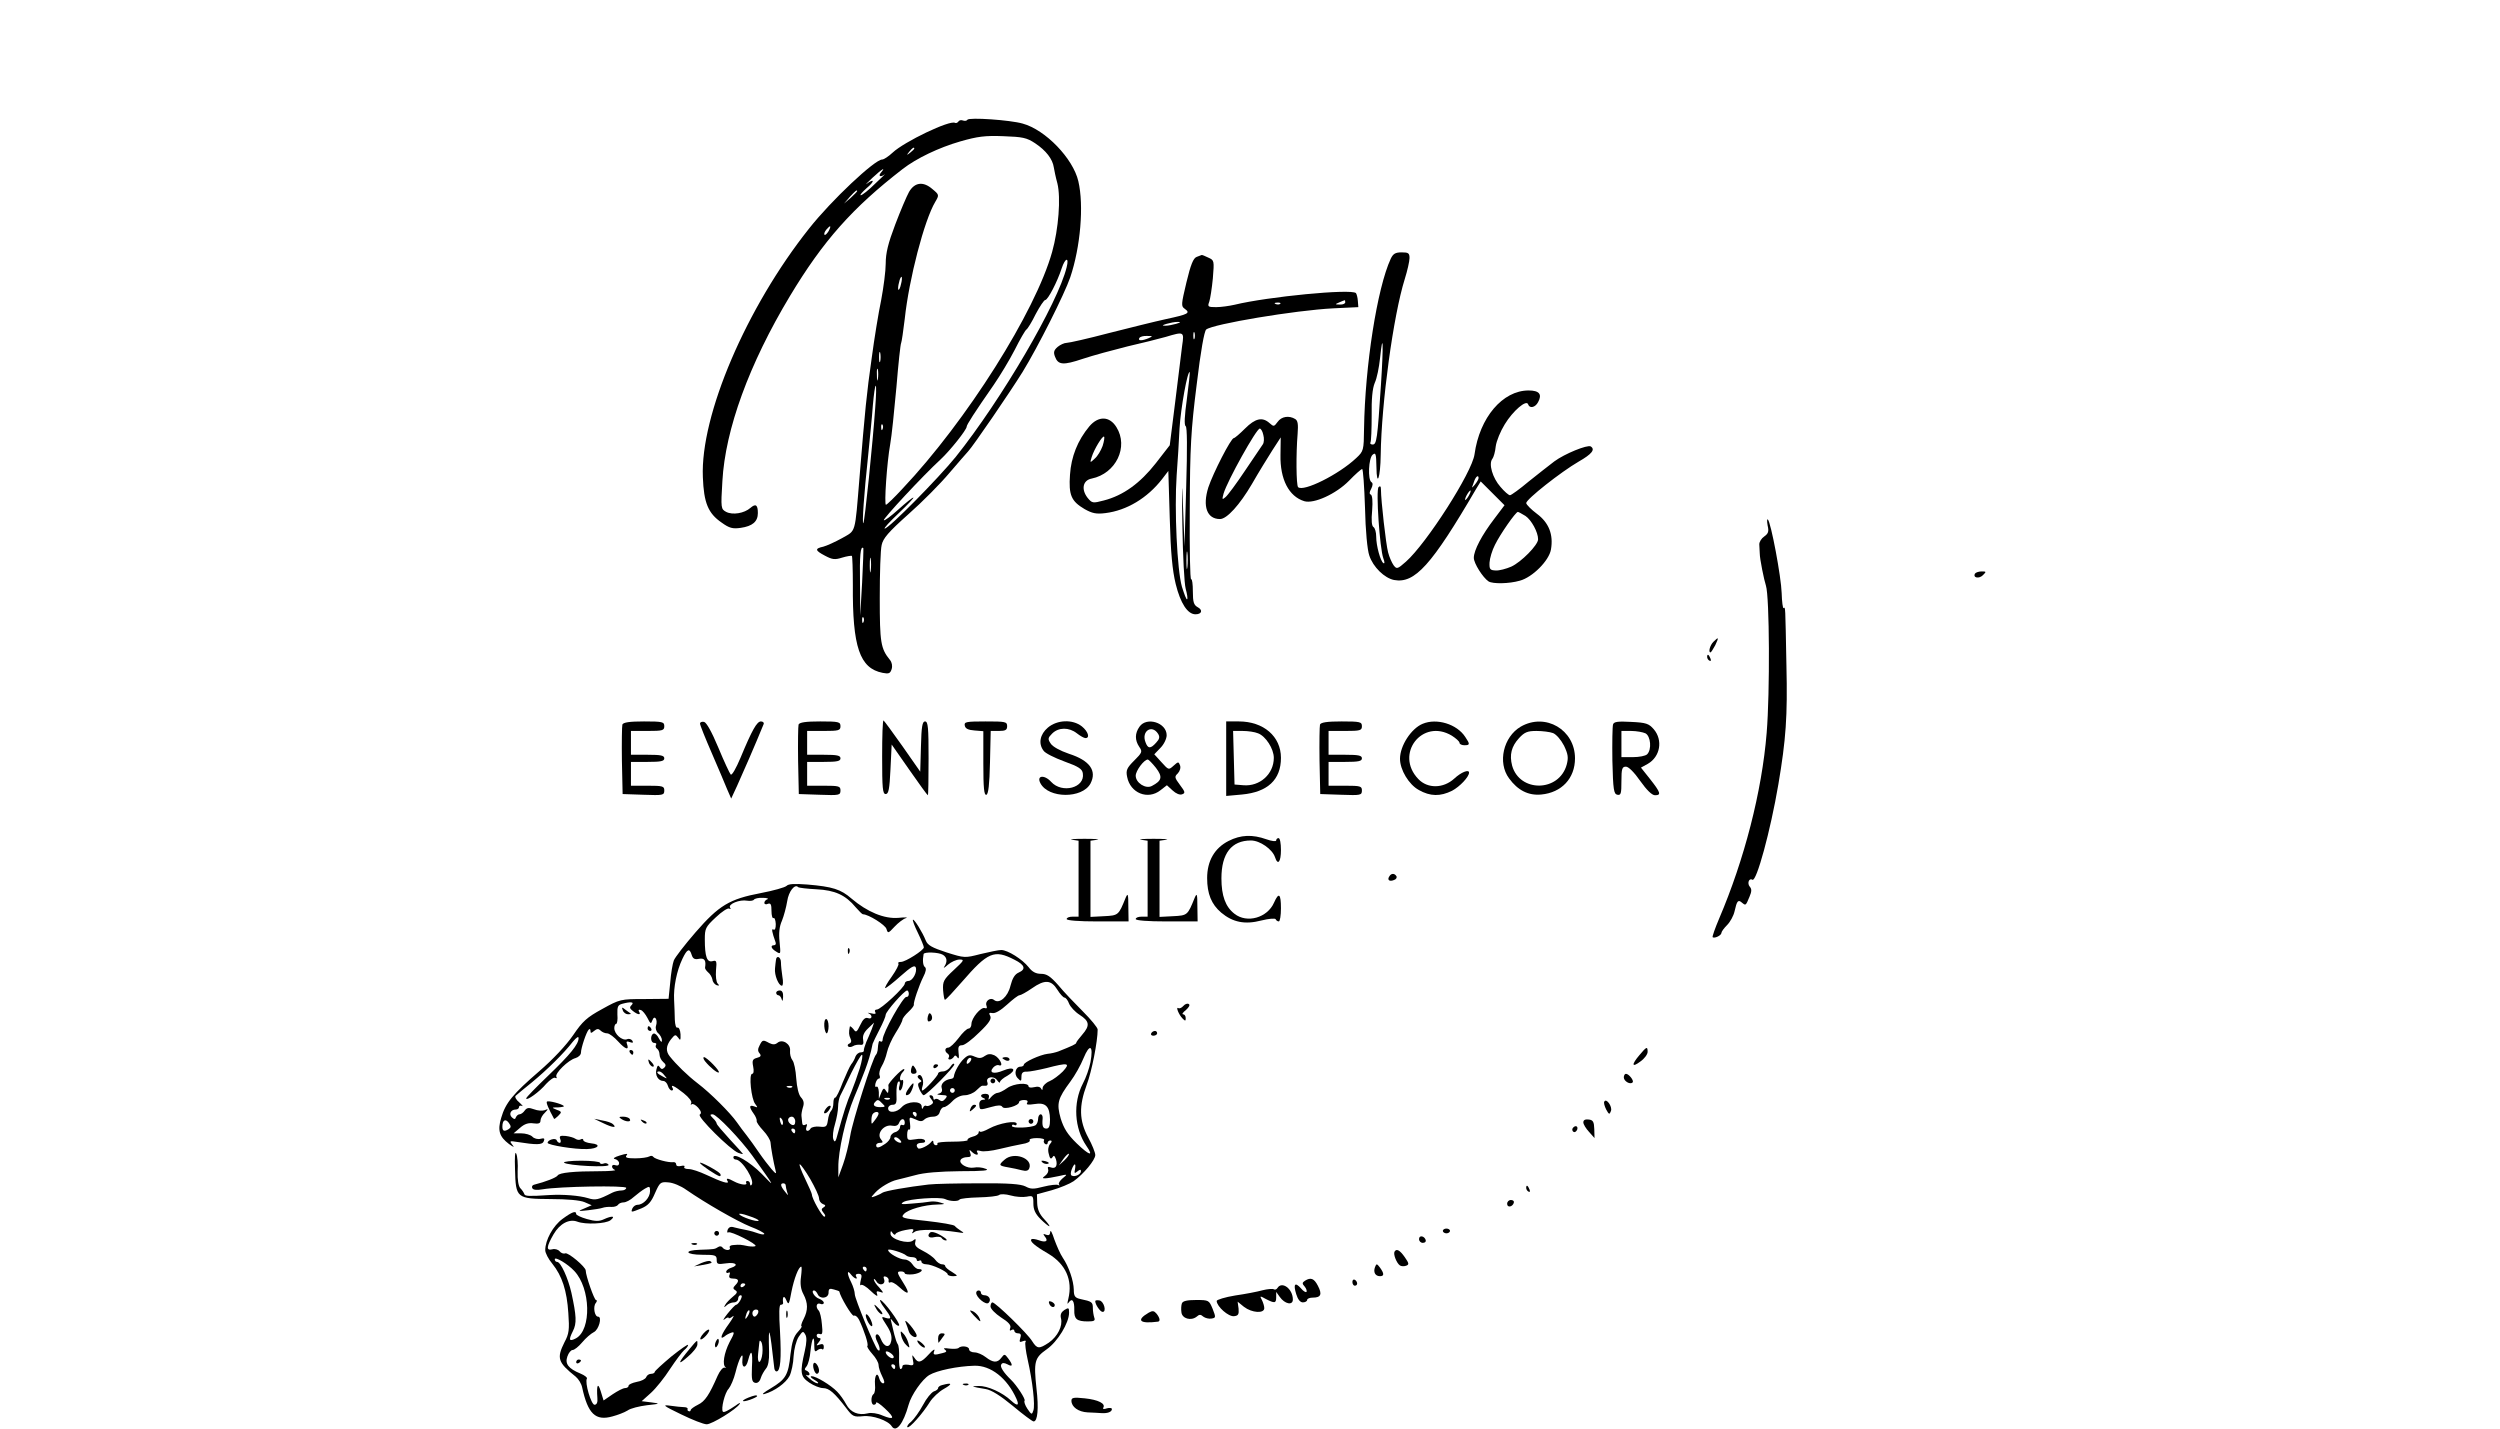 <?xml version="1.0" standalone="no"?>
<!DOCTYPE svg PUBLIC "-//W3C//DTD SVG 20010904//EN"
 "http://www.w3.org/TR/2001/REC-SVG-20010904/DTD/svg10.dtd">
<svg version="1.0" xmlns="http://www.w3.org/2000/svg"
 width="1050pt" height="600pt" viewBox="0 0 1050 600"
 preserveAspectRatio="xMidYMid meet">

<g transform="translate(0,600) scale(0.1,-0.1)"
fill="#000000" stroke="none">
<path d="M4063 5497 c-3 -5 -11 -6 -19 -3 -7 3 -16 1 -19 -5 -4 -5 -10 -7 -14
-5 -21 13 -213 -79 -262 -125 -17 -16 -37 -29 -44 -29 -31 0 -213 -171 -307
-290 -263 -331 -457 -784 -446 -1044 4 -108 22 -152 79 -191 32 -23 46 -27 80
-22 49 7 72 26 72 62 0 35 -9 41 -31 22 -26 -23 -75 -31 -102 -17 -22 12 -23
15 -16 129 12 217 112 492 284 778 139 231 262 370 473 533 58 45 152 90 242
116 73 21 105 25 181 22 81 -3 98 -6 134 -30 45 -30 73 -66 78 -101 2 -12 8
-42 15 -67 15 -60 5 -192 -22 -288 -70 -251 -359 -709 -628 -994 -35 -38 -66
-68 -70 -68 -8 0 4 178 18 255 6 33 17 140 26 239 8 98 17 182 20 186 2 4 9
50 15 101 18 168 82 414 128 491 17 29 17 30 -12 54 -38 33 -74 29 -98 -12
-10 -18 -36 -79 -58 -137 -30 -79 -40 -120 -40 -164 0 -31 -9 -100 -19 -153
-11 -52 -29 -162 -40 -245 -21 -147 -28 -218 -51 -500 -20 -242 -14 -221 -73
-255 -29 -16 -64 -32 -79 -36 -37 -8 -35 -16 7 -38 30 -16 41 -18 72 -8 20 6
39 9 41 7 2 -2 4 -57 4 -122 -2 -261 29 -350 125 -369 26 -5 32 -3 38 16 4 13
1 28 -7 38 -39 48 -43 72 -43 261 0 102 3 202 8 222 6 28 28 54 112 129 58 51
135 129 172 173 38 44 73 85 79 91 21 22 177 250 229 334 64 104 176 327 200
397 43 127 58 302 34 404 -22 95 -138 216 -234 242 -52 15 -225 27 -232 16z
m-223 -121 c0 -2 -8 -10 -17 -17 -16 -13 -17 -12 -4 4 13 16 21 21 21 13z
m-140 -101 c-13 -15 -2 -21 16 -7 5 4 -13 -14 -41 -40 -27 -27 -54 -48 -60
-48 -5 0 6 13 25 30 34 28 34 43 0 18 -9 -7 2 4 24 25 41 38 58 48 36 22z
m-100 -78 c0 -2 -12 -14 -27 -28 l-28 -24 24 28 c23 25 31 32 31 24z m-120
-168 c-7 -11 -14 -18 -17 -15 -3 3 0 12 7 21 18 21 23 19 10 -6z m1000 -151
c-36 -150 -274 -557 -466 -797 -73 -90 -281 -301 -298 -301 -6 0 21 29 59 65
38 36 65 65 61 65 -5 0 -33 -23 -63 -50 -31 -28 -58 -48 -61 -45 -5 5 164 187
238 255 40 37 110 125 110 138 0 8 32 58 114 176 26 38 66 104 88 147 22 44
44 82 49 85 5 3 23 32 39 65 17 32 35 59 40 59 11 0 51 77 69 133 15 45 32 49
21 5z m-696 -72 c-3 -15 -8 -25 -11 -23 -2 3 -1 17 3 31 3 15 8 25 11 23 2 -3
1 -17 -3 -31z m-87 -323 c-3 -10 -5 -2 -5 17 0 19 2 27 5 18 2 -10 2 -26 0
-35z m-10 -75 c-2 -13 -4 -5 -4 17 -1 22 1 32 4 23 2 -10 2 -28 0 -40z m-11
-120 c-10 -143 -44 -480 -50 -485 -6 -7 3 125 20 282 7 72 17 167 20 213 4 45
9 82 12 82 3 0 2 -42 -2 -92z m31 -90 c-3 -8 -6 -5 -6 6 -1 11 2 17 5 13 3 -3
4 -12 1 -19z m-86 -643 l-8 -140 -1 136 c-2 115 2 158 14 147 1 -2 -1 -66 -5
-143z m36 48 c-2 -16 -4 -5 -4 22 0 28 2 40 4 28 2 -13 2 -35 0 -50z m-30
-215 c-3 -8 -6 -5 -6 6 -1 11 2 17 5 13 3 -3 4 -12 1 -19z"/>
<path d="M5841 4913 c-57 -123 -108 -450 -112 -713 -1 -92 -2 -95 -33 -124
-73 -69 -222 -143 -244 -122 -8 8 -9 140 -2 224 3 40 1 55 -10 62 -26 16 -58
11 -74 -12 -15 -20 -16 -21 -34 -5 -30 27 -60 20 -103 -23 -22 -22 -43 -40
-47 -40 -12 0 -87 -147 -107 -207 -25 -80 -6 -133 49 -133 29 0 83 60 134 147
28 49 67 112 86 142 l35 54 -1 -74 c-2 -102 35 -174 100 -194 40 -12 133 30
188 86 26 27 51 49 55 49 4 0 9 -73 12 -162 2 -97 10 -179 18 -201 16 -49 64
-95 104 -103 87 -16 157 61 345 383 l19 31 50 -50 50 -50 -43 -57 c-52 -68
-86 -132 -86 -164 0 -23 38 -83 62 -99 18 -11 86 -10 131 3 53 14 123 84 131
131 11 63 -9 113 -59 150 -24 18 -44 38 -45 45 0 16 146 131 220 174 56 32 71
51 51 64 -14 8 -110 -31 -153 -63 -20 -15 -68 -53 -107 -84 -38 -32 -74 -58
-79 -58 -6 0 -24 16 -40 35 -33 37 -51 97 -34 118 5 6 12 30 14 52 3 23 20 64
38 93 34 56 91 105 98 84 6 -19 30 -14 42 9 18 33 5 49 -40 49 -109 0 -206
-114 -227 -268 -10 -76 -202 -375 -288 -451 -36 -32 -39 -32 -52 -15 -7 10
-18 34 -23 54 -9 33 -30 219 -30 263 0 14 -3 18 -10 11 -12 -12 5 -259 20
-299 6 -16 6 -24 0 -20 -12 8 -30 72 -30 112 0 17 -5 35 -11 39 -8 4 -10 29
-6 70 3 39 1 64 -6 67 -6 2 -6 10 2 24 7 14 8 24 1 28 -16 10 -12 101 5 115
13 11 15 4 16 -51 1 -91 17 -45 18 51 3 217 53 585 101 738 11 35 20 75 20 88
0 21 -5 24 -33 24 -27 0 -36 -6 -46 -27z m-41 -529 c-15 -230 -18 -251 -35
-251 -8 0 -12 4 -9 9 3 5 5 55 5 112 -1 70 3 114 13 138 9 19 18 65 22 102 13
125 15 58 4 -110z m-494 -211 c4 -14 3 -32 -2 -39 -5 -7 -39 -57 -75 -111 -36
-54 -73 -104 -82 -111 -14 -12 -15 -11 -8 15 16 54 138 273 152 273 5 0 12
-12 15 -27z m904 -181 c0 -5 -7 -17 -16 -28 -8 -10 -14 -14 -11 -9 2 6 7 18
10 28 7 17 17 23 17 9z m-40 -72 c-6 -11 -13 -20 -16 -20 -2 0 0 9 6 20 6 11
13 20 16 20 2 0 0 -9 -6 -20z m237 -87 c25 -17 53 -68 53 -98 0 -24 -71 -96
-113 -115 -21 -9 -50 -17 -65 -16 -24 1 -27 5 -26 33 1 18 11 52 23 75 22 45
87 138 96 138 3 0 17 -8 32 -17z"/>
<path d="M5026 4921 c-14 -5 -25 -32 -43 -107 -22 -93 -23 -100 -7 -111 25
-18 15 -23 -78 -43 -46 -10 -154 -37 -241 -59 -87 -23 -167 -41 -177 -41 -10
0 -27 -8 -38 -17 -16 -14 -18 -23 -11 -41 13 -35 34 -37 117 -9 42 14 127 37
187 52 61 14 133 32 161 40 77 23 78 23 69 -37 -4 -29 -17 -135 -29 -235 l-23
-183 -59 -76 c-65 -83 -136 -135 -218 -156 -46 -12 -49 -12 -68 11 -28 36 -20
74 17 81 102 21 156 133 104 216 -29 47 -76 48 -114 3 -49 -59 -76 -127 -81
-203 -6 -85 5 -111 61 -144 32 -18 49 -22 88 -17 89 11 176 63 238 143 l26 34
6 -199 c4 -146 11 -218 25 -276 20 -81 50 -127 83 -127 27 0 32 18 9 30 -16 9
-20 21 -20 66 0 30 -3 53 -7 51 -5 -3 -7 130 -6 295 1 260 5 332 29 522 17
143 32 225 40 232 28 23 375 81 534 89 l105 5 -2 26 c-1 15 -5 29 -8 33 -20
19 -370 -15 -510 -49 -22 -5 -57 -10 -77 -10 -35 0 -37 2 -29 23 4 12 11 56
15 98 6 74 6 76 -19 87 -14 7 -27 12 -28 11 -1 0 -11 -4 -21 -8z m624 -191 c0
-5 -10 -10 -22 -9 -22 0 -22 1 -3 9 11 5 21 9 23 9 1 1 2 -3 2 -9z m-273 -6
c-3 -3 -12 -4 -19 -1 -8 3 -5 6 6 6 11 1 17 -2 13 -5z m-437 -84 c-14 -4 -34
-8 -45 -8 -16 0 -15 2 5 8 14 4 34 8 45 8 16 0 15 -2 -5 -8z m77 -62 c-3 -7
-5 -2 -5 12 0 14 2 19 5 13 2 -7 2 -19 0 -25z m-192 2 c-28 -12 -47 -12 -40 0
3 6 18 10 33 9 24 0 25 -1 7 -9z m160 -255 c-10 -72 -12 -111 -5 -115 6 -4 7
-89 2 -256 l-7 -249 -6 160 c-5 128 -6 114 -3 -70 2 -132 8 -246 14 -268 6
-22 9 -41 6 -44 -3 -3 -12 21 -22 53 -20 70 -32 324 -22 468 4 56 10 144 12
196 5 85 34 246 43 237 1 -2 -4 -52 -12 -112z m-354 -198 c-7 -19 -21 -43 -33
-53 -20 -19 -21 -19 -13 6 10 33 46 92 52 86 3 -2 0 -20 -6 -39z m356 -509
c-2 -18 -4 -6 -4 27 0 33 2 48 4 33 2 -15 2 -42 0 -60z"/>
<path d="M7424 3793 c6 -25 3 -34 -14 -46 -12 -8 -21 -23 -21 -33 1 -11 1 -28
2 -39 0 -22 18 -111 26 -135 15 -46 17 -449 3 -618 -20 -247 -94 -533 -200
-781 -17 -40 -29 -75 -27 -77 7 -7 37 7 37 18 0 5 11 20 24 33 13 13 27 39 31
57 10 45 15 51 31 37 16 -13 16 -14 32 25 9 21 10 32 1 42 -12 14 -3 38 11 29
17 -11 76 206 109 400 32 189 39 286 34 500 -5 259 -4 245 -12 241 -3 -2 -7
26 -8 63 -2 68 -45 297 -58 309 -4 4 -4 -7 -1 -25z"/>
<path d="M8295 3591 c-10 -18 17 -23 33 -7 15 15 15 16 -5 16 -12 0 -24 -4
-28 -9z"/>
<path d="M7196 3304 c-14 -14 -22 -44 -12 -44 3 0 11 14 20 30 16 34 15 37 -8
14z"/>
<path d="M7170 3241 c0 -6 4 -13 10 -16 6 -3 7 1 4 9 -7 18 -14 21 -14 7z"/>
<path d="M3705 2822 c0 -133 2 -157 15 -157 12 0 16 20 20 104 l5 104 74 -106
c41 -59 76 -107 78 -107 2 0 3 70 3 155 0 130 -2 155 -15 155 -11 0 -15 -21
-17 -105 l-3 -106 -74 106 c-41 58 -77 107 -80 109 -4 3 -6 -66 -6 -152z"/>
<path d="M2614 2957 c-2 -7 -3 -76 -2 -152 l3 -140 88 -3 c82 -3 87 -2 87 18
0 18 -6 20 -70 20 l-70 0 0 50 0 50 70 0 c56 0 70 3 70 15 0 12 -14 15 -70 15
l-70 0 0 50 0 50 70 0 c63 0 70 2 70 20 0 18 -7 20 -85 20 -61 0 -87 -4 -91
-13z"/>
<path d="M2940 2961 c0 -6 22 -61 49 -123 27 -62 56 -131 65 -153 l17 -39 25
54 c20 44 77 174 111 258 3 6 -2 12 -11 12 -17 0 -37 -35 -86 -153 -18 -43
-36 -75 -41 -70 -4 4 -28 55 -52 113 -28 67 -50 106 -60 108 -9 2 -17 -1 -17
-7z"/>
<path d="M3354 2957 c-2 -7 -3 -76 -2 -152 l3 -140 88 -3 c82 -3 87 -2 87 18
0 18 -6 20 -70 20 l-70 0 0 50 0 50 70 0 c56 0 70 3 70 15 0 12 -14 15 -70 15
l-70 0 0 50 0 50 70 0 c63 0 70 2 70 20 0 18 -7 20 -85 20 -61 0 -87 -4 -91
-13z"/>
<path d="M4052 2953 c2 -13 14 -19 41 -21 l37 -3 0 -135 c0 -104 3 -135 13
-132 8 3 13 42 15 136 l3 132 34 0 c28 0 35 4 35 20 0 19 -7 20 -91 20 -81 0
-90 -2 -87 -17z"/>
<path d="M4401 2944 c-33 -28 -41 -67 -18 -97 6 -10 46 -30 87 -45 61 -22 76
-32 78 -51 9 -60 -87 -85 -133 -35 -29 32 -63 27 -45 -6 34 -64 175 -65 210
-1 28 54 -3 97 -90 125 -38 13 -69 30 -77 43 -13 19 -12 24 6 42 27 27 71 27
104 1 14 -11 30 -20 36 -20 20 0 11 28 -15 49 -39 31 -104 28 -143 -5z"/>
<path d="M4786 2948 c-20 -28 -20 -57 -1 -85 14 -20 12 -24 -21 -57 -31 -31
-36 -41 -30 -69 13 -68 87 -98 140 -56 l27 21 24 -22 c14 -13 30 -20 40 -16
14 5 13 10 -9 39 -23 31 -24 35 -9 49 9 10 13 24 9 34 -6 16 -8 15 -27 -2 -21
-19 -21 -18 -51 15 l-30 33 26 27 c15 15 26 39 26 53 0 53 -84 79 -114 36z
m78 -30 c8 -13 6 -22 -8 -37 -24 -27 -35 -26 -45 2 -18 46 27 76 53 35z m-9
-143 c29 -38 25 -54 -17 -76 -26 -14 -68 13 -68 43 0 21 35 68 51 68 3 0 19
-16 34 -35z"/>
<path d="M5150 2814 l0 -157 66 6 c108 10 164 62 164 154 0 90 -73 153 -177
153 l-53 0 0 -156z m134 106 c32 -12 66 -65 66 -103 0 -68 -59 -121 -128 -115
l-37 3 -3 113 -3 112 40 0 c22 0 51 -4 65 -10z"/>
<path d="M5544 2957 c-2 -7 -3 -76 -2 -152 l3 -140 88 -3 c82 -3 87 -2 87 18
0 18 -6 20 -70 20 l-70 0 0 50 0 50 70 0 c56 0 70 3 70 15 0 12 -14 15 -70 15
l-70 0 0 50 0 50 70 0 c63 0 70 2 70 20 0 18 -7 20 -85 20 -61 0 -87 -4 -91
-13z"/>
<path d="M5975 2960 c-48 -20 -95 -92 -95 -147 0 -46 37 -108 79 -131 48 -27
90 -28 140 -3 32 17 71 58 71 76 0 15 -33 2 -62 -25 -46 -42 -112 -43 -151 -2
-101 105 17 257 141 182 17 -11 32 -24 32 -30 0 -5 9 -10 20 -10 24 0 25 4 4
35 -35 54 -120 80 -179 55z"/>
<path d="M6387 2948 c-73 -43 -98 -151 -49 -217 37 -51 82 -73 135 -68 86 8
142 68 142 152 0 120 -124 193 -228 133z m136 -27 c14 -6 33 -28 46 -53 17
-36 19 -50 11 -80 -32 -115 -197 -117 -229 -4 -12 46 -3 81 29 116 23 25 36
30 73 30 25 0 57 -4 70 -9z"/>
<path d="M6775 2958 c-3 -8 -4 -77 -3 -153 3 -123 6 -140 21 -143 15 -3 17 5
17 57 0 53 3 61 19 61 11 0 34 -23 60 -60 27 -38 49 -60 62 -60 27 0 24 11
-20 67 l-39 49 29 16 c52 30 64 99 25 145 -21 24 -32 28 -95 31 -55 3 -72 1
-76 -10z m136 -38 c22 -12 27 -68 7 -88 -7 -7 -34 -12 -60 -12 l-48 0 0 55 0
55 41 0 c22 0 49 -5 60 -10z"/>
<path d="M5160 2468 c-59 -30 -90 -84 -90 -156 0 -66 18 -110 59 -145 49 -41
100 -51 169 -33 32 8 58 10 60 5 2 -5 8 -9 13 -9 5 0 9 25 9 55 0 62 -9 69
-29 24 -28 -64 -114 -88 -166 -47 -38 29 -55 76 -55 149 0 104 42 159 124 159
38 0 90 -37 101 -70 12 -37 25 -20 25 30 0 28 -4 50 -10 50 -5 0 -10 -4 -10
-10 0 -5 -19 -3 -41 5 -59 21 -108 19 -159 -7z"/>
<path d="M4503 2473 l27 -4 0 -160 0 -159 -25 0 c-14 0 -25 -4 -25 -10 0 -6
50 -10 130 -10 l130 0 -1 63 c0 52 -2 58 -11 37 -30 -74 -30 -75 -91 -78 l-57
-3 0 160 0 160 28 4 c15 2 -9 4 -53 4 -44 0 -68 -2 -52 -4z"/>
<path d="M4793 2473 l27 -4 0 -160 0 -159 -25 0 c-14 0 -25 -4 -25 -10 0 -6
50 -10 130 -10 l130 0 -1 63 c0 52 -2 58 -11 37 -30 -74 -30 -75 -91 -78 l-57
-3 0 160 0 160 28 4 c15 2 -9 4 -53 4 -44 0 -68 -2 -52 -4z"/>
<path d="M5835 2319 c-10 -15 1 -23 20 -15 9 3 13 10 10 16 -8 13 -22 13 -30
-1z"/>
<path d="M3303 2279 c-6 -6 -55 -20 -108 -30 -131 -25 -175 -51 -274 -165 -45
-52 -86 -105 -91 -118 -5 -13 -12 -54 -15 -92 l-7 -69 -102 -1 c-100 0 -103
-1 -177 -42 -64 -35 -82 -51 -122 -110 -29 -42 -84 -101 -142 -151 -110 -95
-142 -133 -160 -196 -16 -53 -8 -79 33 -110 21 -15 24 -15 13 -2 -12 15 -10
16 20 11 83 -13 107 -13 113 3 5 12 1 14 -14 10 -11 -3 -27 1 -34 9 -8 8 -29
14 -47 14 l-32 0 27 23 c19 17 36 22 56 19 22 -3 30 0 30 11 0 9 8 24 18 33
16 17 16 18 -1 11 -9 -3 -29 -2 -44 4 -22 8 -30 7 -39 -5 -6 -9 -16 -16 -22
-16 -6 0 -12 -6 -15 -12 -3 -10 -7 -10 -17 -1 -14 13 -5 33 16 33 8 0 14 5 14
11 0 5 6 7 13 4 6 -4 1 3 -12 15 -14 11 -20 24 -15 28 5 5 36 30 69 57 64 53
133 121 171 170 15 18 24 24 24 15 0 -26 -35 -69 -129 -159 -50 -48 -91 -90
-91 -94 0 -13 57 28 84 61 16 17 33 29 38 25 6 -3 8 -1 5 4 -9 14 51 72 80 79
13 4 23 14 23 23 0 19 23 88 33 97 4 4 7 2 7 -6 0 -10 3 -10 15 0 12 10 19 10
27 2 7 -7 19 -12 28 -12 9 0 30 -16 47 -35 30 -33 47 -38 36 -9 -4 10 0 12 13
7 12 -4 15 -3 10 6 -5 7 -15 10 -23 6 -20 -7 -53 22 -53 47 0 10 4 18 8 18 4
0 7 18 5 39 -1 33 2 40 20 45 37 10 53 8 39 -6 -9 -9 -7 -14 6 -24 21 -17 36
-18 26 -3 -4 7 -1 10 7 7 8 -2 20 -18 28 -33 13 -26 15 -27 21 -10 9 25 24 2
15 -24 -3 -10 1 -24 10 -31 8 -7 15 -20 15 -29 0 -11 -4 -8 -13 8 -6 13 -16
22 -22 20 -15 -6 -13 -39 2 -39 8 0 12 -4 8 -9 -3 -5 -1 -12 5 -16 5 -3 10
-14 10 -24 0 -10 7 -24 15 -31 12 -10 13 -16 5 -24 -8 -8 -13 -7 -19 2 -6 10
-10 8 -14 -9 -7 -25 8 -49 29 -49 7 0 16 -9 19 -20 3 -11 11 -20 16 -20 6 0 7
5 4 10 -11 18 7 10 46 -21 23 -18 36 -36 32 -42 -3 -7 -3 -9 2 -5 4 4 16 -2
27 -14 13 -15 15 -24 7 -29 -13 -8 129 -149 162 -161 10 -4 19 -6 19 -4 0 1
-25 29 -55 61 -30 33 -55 62 -55 66 0 4 -7 15 -16 23 -13 13 -13 16 -1 16 17
0 118 -106 167 -174 98 -138 97 -136 39 -76 -49 50 -119 91 -119 69 0 -5 5 -9
10 -9 27 0 83 -91 66 -107 -3 -4 -6 -1 -6 5 0 7 -5 12 -11 12 -5 0 -8 -4 -5
-8 7 -12 -25 -8 -51 6 -27 15 -36 15 -27 1 8 -14 -24 -4 -90 27 -28 13 -60 24
-73 24 -14 0 -22 4 -19 9 4 5 -3 7 -14 4 -12 -3 -20 0 -20 6 0 7 -6 11 -12 10
-20 -3 -78 13 -84 22 -3 5 -11 6 -17 2 -7 -4 -33 -8 -59 -8 -34 0 -44 3 -37
12 8 9 1 9 -28 0 -23 -7 -31 -13 -20 -15 9 -2 17 -10 17 -17 0 -9 -6 -12 -15
-9 -18 7 -20 -12 -2 -20 6 -2 -22 -5 -63 -5 -109 0 -171 -6 -178 -18 -6 -9
-49 -26 -100 -39 -7 -2 -10 -9 -6 -15 4 -7 20 -8 43 -4 70 12 351 17 351 6 0
-6 -9 -11 -20 -11 -11 0 -28 -4 -38 -9 -61 -31 -71 -33 -103 -23 -37 11 -103
16 -159 13 -91 -6 -105 -5 -108 4 -2 6 -9 17 -17 25 -8 9 -12 36 -11 70 2 31
-1 65 -6 75 -5 12 -7 -14 -5 -67 3 -120 6 -123 150 -124 68 0 124 -5 142 -13
l30 -13 -30 -13 c-30 -12 -29 -13 15 -8 25 3 52 7 60 10 8 3 25 5 37 4 11 -1
24 3 28 8 3 6 14 11 24 11 10 0 29 10 43 23 14 12 35 28 47 35 19 11 21 10 21
-11 0 -27 -28 -57 -52 -57 -9 0 -18 -7 -22 -15 -7 -18 -7 -18 38 0 28 12 41
26 57 64 20 45 23 48 56 45 19 -1 53 -15 75 -31 81 -56 213 -132 270 -155 32
-12 58 -26 58 -30 0 -4 -11 -3 -23 1 -13 5 -37 12 -53 15 -16 3 -39 8 -50 11
-15 5 -23 1 -28 -10 -3 -9 -2 -14 3 -11 10 7 122 -50 114 -57 -2 -3 -16 -3
-30 -1 -35 7 -35 7 -61 5 -13 0 -20 -5 -17 -11 3 -5 -1 -10 -9 -10 -8 0 -18 5
-21 10 -4 6 -12 7 -18 3 -15 -10 -18 -10 -77 -12 -71 -2 -62 -21 10 -21 54 0
60 -2 60 -21 0 -19 4 -20 40 -15 41 6 55 -8 20 -19 -11 -3 -20 -11 -20 -16 0
-6 4 -7 10 -4 6 3 7 -1 4 -9 -4 -11 0 -16 15 -16 24 0 27 -10 9 -28 -10 -10
-10 -15 0 -21 11 -6 8 -13 -10 -27 -13 -11 -28 -26 -32 -34 -7 -12 -6 -13 5
-3 7 7 21 13 31 13 10 0 18 7 18 15 0 8 5 15 10 15 7 0 7 -6 0 -20 -6 -11 -14
-20 -18 -20 -4 0 -20 -17 -37 -38 -16 -20 -21 -31 -12 -23 9 7 17 10 17 6 0
-4 8 -1 17 6 9 8 2 -6 -15 -30 -33 -45 -42 -71 -19 -54 6 6 20 13 29 16 14 5
13 -2 -8 -40 -23 -45 -32 -97 -16 -106 4 -2 1 -2 -5 -1 -7 2 -20 -14 -29 -34
-35 -80 -53 -108 -83 -122 -16 -8 -30 -18 -30 -22 -1 -5 -4 -7 -8 -5 -5 1 -7
5 -5 9 1 5 -6 8 -15 8 -10 0 -36 3 -58 6 -35 5 -30 0 45 -36 47 -23 95 -42
108 -42 22 0 125 63 139 86 4 6 -4 3 -17 -7 -31 -21 -50 -31 -54 -26 -9 11 8
80 24 96 9 11 22 41 29 69 14 58 34 94 29 54 -4 -38 15 -40 24 -3 13 51 20 39
16 -29 -2 -52 0 -63 14 -66 10 -2 19 6 23 20 4 13 14 30 22 40 9 10 14 35 13
70 -4 128 3 105 22 -69 1 -7 5 -13 9 -13 17 0 21 54 15 166 -5 79 -4 114 3
114 6 0 10 3 10 7 -4 27 4 35 13 13 10 -23 12 -20 22 35 11 55 30 105 41 105
3 0 2 -19 -1 -43 -4 -28 -1 -52 10 -72 20 -38 20 -68 1 -105 -9 -17 -12 -30
-9 -30 4 0 -3 -11 -15 -24 -17 -18 -25 -42 -31 -93 -9 -89 -20 -106 -83 -144
-29 -17 -41 -27 -27 -24 43 12 90 46 106 76 8 16 16 54 17 83 2 31 11 65 21
81 17 25 19 26 28 10 7 -11 6 -34 -2 -69 -21 -91 -19 -107 19 -133 19 -13 45
-23 58 -23 25 0 48 -20 97 -84 26 -35 32 -38 70 -34 40 5 106 -18 121 -42 18
-29 49 10 71 90 11 41 57 107 87 125 32 19 118 37 189 39 69 2 138 -52 177
-139 13 -29 4 -32 -22 -8 -37 35 -100 63 -137 62 -36 -1 -31 -3 30 -13 24 -4
62 -28 114 -71 43 -36 82 -65 87 -65 17 0 22 54 12 139 -12 113 -8 128 43 164
46 32 94 111 94 154 0 21 -2 22 -20 11 -13 -9 -18 -19 -14 -35 8 -32 -14 -76
-51 -102 -41 -27 -49 -27 -70 6 -19 32 -154 163 -167 163 -4 0 -8 -8 -8 -17 0
-10 20 -30 44 -46 32 -20 43 -33 39 -44 -4 -11 -2 -14 5 -9 7 4 12 2 12 -3 0
-6 7 -11 16 -11 11 0 14 -6 9 -20 -5 -16 -3 -19 11 -13 10 4 15 2 11 -3 -3 -5
1 -39 9 -74 21 -93 32 -192 24 -214 -6 -19 -8 -18 -25 7 -10 15 -15 30 -12 34
6 5 -33 65 -57 88 -31 30 -47 55 -41 64 4 8 12 8 26 1 23 -13 24 -3 3 25 -14
19 -16 19 -28 3 -17 -23 -35 -22 -66 2 -14 11 -35 20 -47 20 -13 0 -23 6 -23
13 0 13 -34 17 -45 5 -4 -3 -21 -4 -38 -2 -21 3 -27 2 -19 -4 10 -7 8 -11 -10
-15 -36 -10 -41 -8 -34 10 4 10 -7 3 -23 -15 -33 -36 -45 -39 -61 -14 -10 14
-10 13 -6 -9 5 -23 3 -26 -19 -21 -15 2 -25 0 -25 -7 0 -6 -4 -11 -8 -11 -4 0
-7 21 -6 48 1 26 -1 52 -6 57 -4 6 -10 24 -14 40 -4 17 -9 39 -12 50 -5 20 -5
20 10 1 9 -11 19 -17 22 -13 7 7 -66 106 -79 107 -4 0 3 -15 17 -33 31 -41 33
-50 5 -42 -19 7 -19 5 5 -32 17 -26 23 -46 19 -65 -6 -32 -30 -27 -44 9 -5 13
-13 22 -18 18 -6 -3 -4 -17 4 -32 12 -23 13 -44 1 -32 -13 13 -96 215 -96 233
0 11 -7 34 -15 50 -18 35 -19 57 -1 33 14 -18 32 -24 21 -7 -3 6 1 10 10 10
14 0 16 -6 10 -27 -4 -16 -3 -25 1 -20 4 4 23 -7 41 -25 20 -19 31 -26 27 -15
-5 14 -2 16 12 11 16 -6 16 -4 -3 18 -13 13 -23 28 -23 34 0 5 5 1 11 -8 12
-21 40 -13 32 9 -4 11 -2 14 8 11 8 -3 13 -11 11 -17 -1 -7 2 -10 7 -7 5 4 22
-5 37 -19 40 -37 48 -31 19 15 -29 46 -30 50 -10 50 8 0 15 -4 15 -8 0 -4 16
-6 35 -4 32 4 51 22 22 22 -7 0 -18 9 -25 20 -7 11 -21 20 -32 20 -22 0 -70
27 -70 40 0 8 65 -12 76 -23 4 -4 16 -7 26 -7 10 0 18 -5 18 -11 0 -5 5 -7 10
-4 6 3 10 1 10 -4 0 -6 9 -11 20 -11 24 0 90 -31 90 -42 0 -4 10 -8 23 -8 21
1 21 1 -5 18 -16 9 -28 20 -28 24 0 5 -6 8 -14 8 -8 0 -21 9 -28 19 -8 11 -31
27 -51 37 -28 14 -37 23 -33 37 3 14 2 16 -9 7 -20 -17 -95 5 -95 28 0 13 2
14 9 3 5 -7 10 -9 12 -4 2 6 21 13 42 17 31 6 37 5 31 -6 -6 -10 -5 -10 7 -2
14 12 100 11 179 -1 30 -5 32 -4 15 6 -11 7 -22 16 -25 20 -3 5 -56 14 -118
21 -104 11 -110 13 -96 29 17 19 85 39 141 40 33 1 35 2 13 8 -14 5 -34 6 -45
4 -11 -2 -45 -6 -75 -8 -45 -4 -51 -3 -35 7 23 13 152 22 174 12 21 -10 55
-11 61 -2 3 4 39 8 80 9 41 1 80 5 86 10 6 5 28 4 49 -2 21 -6 51 -8 67 -5 26
5 28 4 28 -29 0 -25 8 -43 30 -65 16 -16 33 -30 37 -30 3 0 -6 13 -21 29 -20
21 -29 41 -30 68 l-1 37 62 17 c35 10 76 27 92 38 42 30 91 89 91 110 0 10
-13 43 -30 74 -38 71 -39 132 -6 221 21 55 46 182 46 232 0 8 -28 42 -63 77
-34 34 -81 83 -103 110 -33 37 -48 47 -72 47 -21 0 -37 8 -52 28 -26 33 -88
72 -115 72 -11 0 -50 -8 -87 -17 -66 -17 -67 -17 -143 7 -61 20 -79 30 -87 50
-13 33 -49 92 -54 87 -2 -2 7 -27 21 -55 14 -29 25 -56 25 -61 0 -12 -77 -61
-96 -61 -10 0 -14 -3 -11 -7 4 -3 -9 -28 -28 -55 -19 -26 -31 -48 -27 -48 4 0
34 23 65 51 43 38 58 47 63 36 7 -20 -13 -57 -31 -57 -8 0 -15 -5 -15 -11 0
-15 -101 -109 -117 -109 -8 0 -11 -5 -7 -11 4 -8 -1 -9 -17 -5 -13 3 -18 3
-11 0 18 -8 15 -27 -3 -20 -11 4 -21 -5 -32 -29 -15 -31 -18 -33 -29 -17 -8 9
-14 14 -15 10 -5 -25 -4 -35 3 -50 5 -10 3 -18 -5 -21 -6 -2 -9 -8 -5 -12 4
-4 13 -3 20 1 7 5 21 7 30 6 13 -2 16 3 13 21 -3 16 3 31 21 48 l25 24 -10
-28 c-6 -15 -16 -39 -23 -54 -6 -16 -11 -31 -10 -35 1 -5 -5 -8 -13 -8 -9 0
-18 -8 -22 -17 -3 -10 -11 -25 -18 -33 -6 -8 -22 -43 -36 -77 -13 -35 -27 -63
-31 -63 -5 0 -8 -10 -8 -23 0 -13 -4 -27 -9 -32 -6 -6 -12 -23 -14 -40 -4 -27
-7 -30 -35 -27 -16 2 -33 -2 -37 -7 -10 -17 -25 -13 -18 6 4 11 3 14 -5 9 -7
-4 -13 -1 -13 8 -1 9 -2 22 -3 29 -1 6 2 23 6 36 6 17 4 29 -8 42 -10 11 -17
41 -20 80 -2 33 -9 68 -16 76 -7 9 -11 26 -10 39 4 29 -32 52 -53 34 -10 -8
-19 -8 -34 -1 -27 15 -29 14 -41 -10 -8 -15 -8 -24 0 -33 8 -10 5 -15 -11 -19
-18 -5 -21 -11 -16 -36 4 -19 2 -31 -4 -31 -15 0 -4 -107 13 -127 11 -15 11
-16 -4 -10 -22 8 -23 -2 -3 -30 9 -12 14 -26 13 -31 -2 -4 11 -23 27 -40 17
-18 30 -40 31 -50 1 -19 13 -86 21 -117 5 -17 2 -17 -17 5 -12 14 -36 45 -53
70 -17 25 -40 57 -51 71 -12 15 -30 39 -41 55 -28 40 -111 123 -165 164 -43
33 -90 79 -117 113 -18 22 -16 45 5 72 17 21 19 21 30 7 9 -14 11 -12 10 14
-1 18 -7 30 -13 28 -6 -3 -10 12 -11 33 0 21 -2 58 -3 83 -3 53 11 123 35 173
20 42 30 46 39 16 5 -16 13 -20 31 -16 23 4 30 -7 25 -37 -1 -4 5 -13 13 -20
8 -6 16 -20 18 -30 1 -11 10 -21 18 -24 11 -3 12 -1 4 7 -6 6 -9 31 -7 56 4
39 2 43 -15 38 -23 -6 -32 19 -32 92 0 45 3 52 46 92 25 24 50 40 56 37 7 -4
8 -2 4 4 -9 15 41 35 72 29 12 -2 25 0 28 4 3 5 20 9 37 8 18 0 26 -3 20 -6
-7 -2 -13 -9 -13 -15 0 -6 7 -8 15 -4 12 4 15 -3 15 -30 0 -19 4 -33 8 -30 5
3 9 -8 10 -25 0 -18 -3 -27 -10 -23 -9 6 -6 -11 9 -53 3 -7 0 -13 -6 -13 -17
0 -13 -14 9 -27 19 -12 19 -11 14 41 -4 36 -1 65 10 89 8 20 18 57 22 82 6 41
32 74 46 59 3 -3 38 -7 77 -9 78 -4 122 -24 165 -76 14 -16 27 -29 30 -29 23
0 95 -45 99 -62 6 -19 7 -19 34 10 15 16 37 33 48 36 11 3 -3 4 -32 1 -60 -5
-131 25 -197 81 -45 39 -79 50 -186 59 -53 4 -79 3 -87 -6z m657 -289 c18 -11
20 -29 6 -50 -6 -8 1 -5 15 8 14 12 36 22 49 22 22 0 19 -4 -24 -44 -43 -40
-47 -48 -45 -85 2 -23 5 -41 8 -40 4 0 35 34 71 75 109 126 136 137 221 93 44
-22 49 -40 17 -54 -16 -7 -26 -24 -34 -55 -11 -47 -47 -78 -69 -60 -15 13 -39
-5 -32 -23 4 -11 1 -14 -7 -11 -16 6 -56 -42 -56 -67 0 -11 -6 -19 -12 -19 -7
0 -26 -18 -42 -40 -17 -22 -36 -40 -43 -40 -15 0 -17 -16 -3 -25 6 -4 8 -11 5
-16 -4 -5 -2 -9 4 -9 5 0 13 5 17 11 4 8 9 7 15 -2 6 -9 8 -2 5 19 -3 25 0 32
15 32 10 0 42 24 72 54 42 40 52 57 46 69 -7 12 -5 15 10 12 11 -2 35 12 61
36 23 21 46 39 52 39 5 0 29 13 52 29 54 38 81 36 107 -6 11 -18 25 -33 30
-33 5 0 14 -11 19 -25 5 -13 25 -35 44 -47 42 -27 45 -45 11 -84 -14 -16 -25
-31 -25 -34 0 -5 -17 -13 -75 -36 -11 -4 -31 -9 -45 -10 -32 -4 -100 -35 -100
-46 0 -4 -6 -8 -14 -8 -21 0 -29 -32 -11 -49 13 -14 15 -13 15 7 0 16 6 22 23
21 12 0 49 7 82 15 92 24 102 22 69 -14 -16 -16 -41 -35 -56 -41 -15 -6 -28
-19 -29 -28 0 -10 -2 -11 -6 -4 -3 8 -14 11 -29 7 -13 -3 -24 -2 -24 3 0 18
-62 13 -90 -7 -15 -11 -34 -20 -40 -20 -7 0 -19 -8 -27 -17 -11 -14 -14 -14
-10 -3 3 10 -2 16 -14 16 -22 0 -25 -12 -6 -19 7 -3 6 -6 -5 -6 -10 -1 -16 -9
-15 -21 2 -23 0 -23 51 -9 28 8 41 8 46 0 7 -13 70 5 70 20 0 5 9 9 21 9 13 0
18 -4 13 -12 -5 -8 4 -9 31 -5 47 8 64 -10 65 -65 0 -27 -4 -38 -15 -38 -15 0
-19 10 -16 43 1 9 -3 17 -8 17 -6 0 -11 -9 -11 -19 0 -11 -5 -23 -11 -27 -19
-11 -99 -14 -99 -3 0 6 5 7 10 4 6 -3 10 -1 10 5 0 16 -74 3 -116 -20 -18 -10
-35 -16 -38 -13 -3 4 -6 2 -6 -4 0 -6 -11 -14 -25 -17 -14 -4 -24 -10 -21 -14
2 -4 -27 -7 -64 -7 -37 0 -66 -3 -63 -7 2 -5 -1 -8 -6 -8 -6 0 -11 6 -11 13 0
7 -3 8 -8 2 -11 -16 -49 -34 -56 -28 -12 13 -5 23 15 23 12 0 17 4 13 11 -4 6
-20 8 -40 4 -32 -5 -34 -4 -34 20 0 14 4 24 8 21 5 -3 6 8 4 25 -4 29 -4 29
22 18 20 -10 29 -10 38 -1 7 7 23 12 36 12 15 0 26 7 29 20 3 11 11 20 17 20
7 0 23 11 36 25 14 15 35 25 52 25 15 0 37 9 48 20 11 11 22 20 25 20 3 0 10
0 16 0 6 0 9 6 6 14 -9 22 25 30 40 10 7 -10 13 -14 13 -8 0 5 14 17 31 26 41
24 28 41 -17 22 -40 -17 -62 -10 -43 12 7 8 18 13 24 10 23 -8 4 31 -19 42
-16 7 -27 6 -40 -3 -14 -10 -24 -11 -42 -3 -20 9 -28 8 -45 -8 -19 -17 -41
-56 -43 -76 -1 -5 -5 -8 -11 -9 -26 -3 -46 -21 -40 -39 4 -12 0 -20 -12 -23
-11 -3 -7 -5 11 -6 24 -1 27 -3 16 -16 -9 -11 -16 -12 -25 -5 -6 5 -15 7 -18
3 -4 -3 -7 -1 -7 5 0 7 -5 12 -11 12 -8 0 -7 -5 2 -16 10 -13 10 -17 -1 -24
-8 -5 -17 -7 -21 -4 -4 2 -10 -2 -12 -8 -3 -8 -6 -6 -6 5 -1 25 -61 23 -84 -3
-20 -23 -57 -27 -57 -5 0 8 8 15 18 15 16 0 19 7 17 46 -1 25 3 48 8 51 6 4 8
-3 5 -15 -4 -12 -3 -22 2 -22 4 0 10 11 12 25 3 13 1 22 -3 19 -14 -8 -11 20
3 34 7 7 8 12 4 12 -10 0 -66 -59 -65 -68 1 -4 1 -14 0 -22 -1 -13 -2 -13 -11
0 -7 12 -11 10 -19 -10 l-10 -25 0 28 c-1 16 -5 26 -10 23 -5 -4 -7 3 -4 14 3
11 9 20 14 20 5 0 6 6 3 14 -3 8 1 25 9 38 8 13 18 39 22 58 4 19 20 56 36 81
16 25 29 50 29 56 0 5 11 20 25 33 13 12 23 25 23 29 -3 10 22 83 40 119 11
21 13 35 7 40 -9 6 -11 29 -6 55 2 10 63 8 81 -3z m-143 -164 c0 -8 -4 -14
-10 -13 -13 3 -100 -151 -100 -180 0 -7 -4 -10 -9 -7 -7 5 -9 -1 -12 -38 -1
-7 -4 -15 -7 -18 -13 -11 -99 -280 -108 -340 -6 -36 -19 -90 -30 -120 l-20
-55 0 42 c-1 67 31 209 66 293 15 35 18 43 46 115 13 35 24 69 32 111 2 6 15
33 29 60 14 27 26 55 26 62 0 13 78 102 90 102 3 0 7 -6 7 -14z m763 -287 c-5
-26 -19 -66 -32 -90 -42 -81 -36 -188 15 -262 32 -46 13 -41 -41 11 -39 38
-54 63 -67 104 -18 64 -13 83 41 156 18 24 43 68 55 98 26 63 42 54 29 -17z
m-969 -26 c-10 -32 -26 -76 -35 -98 -18 -40 -34 -91 -57 -175 -9 -36 -13 -41
-19 -25 -4 10 -1 39 7 64 7 24 13 57 13 73 0 15 4 36 9 46 5 9 26 52 46 95 21
42 41 77 45 77 5 0 0 -26 -9 -57z m461 25 c-7 -7 -12 -8 -12 -2 0 14 12 26 19
19 2 -3 -1 -11 -7 -17z m-1281 -55 c13 -15 12 -15 -8 -4 -24 12 -29 21 -14 21
5 0 15 -7 22 -17z m536 -49 c-3 -3 -12 -4 -19 -1 -8 3 -5 6 6 6 11 1 17 -2 13
-5z m683 -14 c0 -5 -4 -10 -10 -10 -5 0 -10 5 -10 10 0 6 5 10 10 10 6 0 10
-4 10 -10z m-273 -36 c-3 -3 -12 -4 -19 -1 -8 3 -5 6 6 6 11 1 17 -2 13 -5z
m-31 -19 c14 -13 13 -15 -10 -15 -25 0 -33 10 -19 23 9 10 13 9 29 -8z m-16
-42 c0 -5 -7 -17 -15 -27 -15 -20 -15 -20 -15 0 0 12 3 24 7 27 9 9 23 9 23 0z
m160 -3 c0 -5 -2 -10 -4 -10 -3 0 -8 5 -11 10 -3 6 -1 10 4 10 6 0 11 -4 11
-10z m-562 -41 c-3 -8 -7 -3 -11 10 -4 17 -3 21 5 13 5 -5 8 -16 6 -23z m52
11 c0 -13 -5 -18 -15 -14 -8 4 -15 12 -15 20 0 8 7 14 15 14 8 0 15 -9 15 -20z
m-1203 -32 c-19 -12 -27 -9 -27 10 0 28 13 35 27 16 10 -14 10 -19 0 -26z
m1663 26 c0 -8 -4 -12 -10 -9 -5 3 -10 -1 -10 -9 0 -8 -9 -18 -20 -21 -11 -3
-20 -13 -20 -20 0 -8 -10 -21 -22 -29 -26 -18 -38 -20 -38 -6 0 6 7 10 16 10
13 0 14 3 4 15 -20 24 13 64 47 57 15 -3 25 1 29 12 8 20 24 21 24 0z m-460
-34 c0 -5 -2 -10 -4 -10 -3 0 -8 5 -11 10 -3 6 -1 10 4 10 6 0 11 -4 11 -10z
m445 -48 c-6 -7 -34 11 -29 19 3 5 11 3 19 -4 7 -6 12 -13 10 -15z m600 9 c-3
-5 -1 -12 5 -16 5 -3 10 -1 10 4 0 6 5 11 11 11 8 0 8 -5 -1 -15 -7 -9 -10
-25 -5 -42 4 -19 9 -23 15 -14 6 10 9 8 15 -8 8 -27 -1 -42 -22 -34 -11 4 -14
2 -11 -8 3 -8 -2 -19 -11 -26 -14 -11 -14 -12 -1 -12 8 0 33 4 55 9 40 9 40 9
18 -9 -12 -10 -19 -22 -15 -26 4 -5 2 -5 -4 -2 -6 3 -33 0 -61 -7 -42 -11 -54
-11 -76 1 -20 10 -70 14 -195 13 -92 0 -187 -2 -212 -5 -86 -10 -185 -27 -195
-35 -5 -4 -19 -10 -29 -14 -20 -7 -20 -7 0 15 20 22 64 48 92 54 10 2 43 11
75 19 38 11 104 16 190 17 99 0 126 3 107 10 -14 6 -36 8 -50 5 -28 -5 -65 17
-55 33 3 6 15 11 27 11 15 0 18 4 13 18 -5 14 -4 15 6 5 16 -16 33 -17 23 -2
-4 7 0 9 14 5 11 -4 47 0 79 8 32 8 75 17 96 21 21 3 35 10 32 16 -4 5 10 9
30 9 20 0 34 -4 30 -9z m86 -84 l-24 -22 19 27 c10 14 21 24 23 22 3 -3 -6
-15 -18 -27z m-1068 -79 c20 -35 37 -71 37 -81 0 -10 7 -20 16 -24 12 -4 13
-8 3 -14 -10 -6 -10 -11 0 -23 8 -9 9 -16 3 -16 -9 0 -52 76 -52 93 0 4 -13
34 -29 67 -16 33 -26 60 -22 60 4 0 24 -28 44 -62z m1112 41 c-4 -17 -2 -19
10 -9 11 9 15 9 15 1 0 -13 -24 -25 -38 -19 -6 2 -6 13 -1 26 11 28 19 29 14
1z m-1215 -68 c0 -5 3 -18 6 -28 6 -16 5 -16 -9 2 -19 23 -21 35 -7 35 6 0 10
-4 10 -9z m-114 -148 c-6 -7 -74 16 -81 27 -3 5 15 2 40 -7 25 -8 44 -17 41
-20z m454 -203 c0 -5 -2 -10 -4 -10 -3 0 -8 5 -11 10 -3 6 -1 10 4 10 6 0 11
-4 11 -10z m-510 -64 c0 -3 -4 -8 -10 -11 -5 -3 -10 -1 -10 4 0 6 5 11 10 11
6 0 10 -2 10 -4z m395 -30 c4 -22 53 -105 61 -102 6 3 16 -5 22 -17 22 -46 41
-105 35 -110 -3 -3 7 -18 21 -34 14 -15 26 -36 26 -46 0 -10 7 -31 15 -47 10
-20 12 -30 4 -30 -6 0 -13 9 -16 20 -8 32 -21 13 -18 -25 2 -19 -1 -37 -6 -40
-12 -8 -12 -45 1 -45 6 0 10 4 10 9 0 5 17 -6 37 -25 43 -40 40 -50 -11 -29
-20 9 -47 13 -61 9 -40 -10 -73 4 -91 38 -9 17 -26 41 -38 53 -27 28 -89 65
-107 65 -8 -1 -3 -7 11 -15 14 -8 20 -14 14 -15 -7 0 -22 9 -35 21 -13 11 -18
18 -11 14 6 -3 12 -2 12 4 0 5 -6 11 -12 14 -10 3 -10 7 0 19 6 8 14 36 16 63
6 56 16 73 16 25 0 -26 3 -30 13 -21 8 6 17 8 20 4 4 -3 7 1 7 10 0 11 -5 14
-17 10 -16 -6 -16 -5 -4 10 9 11 10 17 2 17 -6 0 -11 5 -11 11 0 6 6 9 14 6
10 -4 12 5 8 41 -2 26 -8 51 -13 57 -15 15 -10 35 6 29 8 -4 15 -1 15 4 0 6
-9 13 -19 17 -20 6 -37 35 -22 35 5 0 11 -7 15 -15 9 -23 46 -19 46 6 0 16 4
19 23 13 12 -3 22 -7 22 -8z m-384 -103 c-12 -20 -14 -14 -5 12 4 9 9 14 11
11 3 -2 0 -13 -6 -23z m43 12 c-4 -8 -10 -15 -15 -15 -5 0 -9 7 -9 15 0 8 7
15 15 15 9 0 12 -6 9 -15z m18 -170 c-2 -19 -8 -35 -13 -35 -5 0 -7 15 -5 33
2 17 4 39 5 47 1 11 3 12 9 3 4 -7 6 -29 4 -48z m551 -17 c-5 -10 -33 10 -33
23 0 5 9 4 19 -3 11 -7 17 -16 14 -20z m7 -38 c0 -5 -2 -10 -4 -10 -3 0 -8 5
-11 10 -3 6 -1 10 4 10 6 0 11 -4 11 -10z"/>
<path d="M3897 1731 c-3 -12 -1 -21 3 -21 14 0 19 15 11 29 -6 9 -10 7 -14 -8z"/>
<path d="M4210 1556 c0 -2 7 -6 15 -10 8 -3 15 -1 15 4 0 6 -7 10 -15 10 -8 0
-15 -2 -15 -4z"/>
<path d="M3992 1520 c-7 -11 -21 -20 -32 -20 -11 0 -20 -4 -20 -9 0 -9 -57
-71 -66 -71 -3 0 -3 7 0 16 9 22 -3 56 -16 48 -6 -4 -5 -10 3 -16 11 -7 11
-11 2 -14 -9 -4 -9 -11 -1 -30 6 -13 14 -24 17 -24 13 0 132 121 129 130 -2 6
-9 1 -16 -10z"/>
<path d="M3827 1511 c-3 -14 0 -21 9 -21 16 0 18 9 5 28 -6 10 -10 9 -14 -7z"/>
<path d="M3920 1519 c0 -5 5 -7 10 -4 6 3 10 8 10 11 0 2 -4 4 -10 4 -5 0 -10
-5 -10 -11z"/>
<path d="M4160 1460 c0 -5 5 -10 10 -10 6 0 10 5 10 10 0 6 -4 10 -10 10 -5 0
-10 -4 -10 -10z"/>
<path d="M3816 1428 c-16 -22 -15 -35 2 -24 9 5 24 46 17 46 -2 0 -11 -10 -19
-22z"/>
<path d="M4076 1344 c-5 -14 -4 -15 9 -4 17 14 19 20 6 20 -5 0 -12 -7 -15
-16z"/>
<path d="M4320 1290 c0 -5 5 -10 10 -10 6 0 10 5 10 10 0 6 -4 10 -10 10 -5 0
-10 -4 -10 -10z"/>
<path d="M4220 1130 c-27 -23 -26 -26 15 -33 17 -3 42 -8 56 -12 19 -5 28 -2
32 8 16 42 -64 71 -103 37z"/>
<path d="M4378 1118 c5 -5 16 -8 23 -6 8 3 3 7 -10 11 -17 4 -21 3 -13 -5z"/>
<path d="M3418 275 c-8 -9 3 -45 13 -45 5 0 9 6 9 13 0 17 -15 39 -22 32z"/>
<path d="M3561 2004 c0 -11 3 -14 6 -6 3 7 2 16 -1 19 -3 4 -6 -2 -5 -13z"/>
<path d="M3259 1968 c-1 -7 -3 -23 -4 -36 -3 -27 15 -72 29 -72 5 0 6 17 2 38
-3 20 -6 47 -6 60 0 23 -19 32 -21 10z"/>
<path d="M3260 1830 c0 -5 4 -10 9 -10 5 0 12 -8 14 -17 3 -11 5 -7 6 10 1 18
-4 27 -14 27 -8 0 -15 -4 -15 -10z"/>
<path d="M4970 1775 c-7 -8 -16 -12 -21 -9 -12 7 2 -28 18 -44 11 -11 13 -11
13 2 0 9 -5 16 -11 16 -6 0 -1 8 12 18 13 12 18 21 12 25 -6 4 -16 0 -23 -8z"/>
<path d="M2616 1756 c3 -9 13 -16 22 -16 8 0 13 1 11 3 -2 1 -12 9 -22 16 -15
12 -17 12 -11 -3z"/>
<path d="M3462 1690 c1 -16 6 -30 10 -30 4 0 8 14 8 30 0 17 -5 30 -10 30 -6
0 -9 -13 -8 -30z"/>
<path d="M2720 1680 c0 -5 5 -10 11 -10 5 0 7 5 4 10 -3 6 -8 10 -11 10 -2 0
-4 -4 -4 -10z"/>
<path d="M4835 1660 c-3 -5 1 -10 9 -10 9 0 16 5 16 10 0 6 -4 10 -9 10 -6 0
-13 -4 -16 -10z"/>
<path d="M6886 1569 c-35 -41 -33 -55 4 -27 17 12 30 30 30 40 0 24 -4 23 -34
-13z"/>
<path d="M2645 1580 c3 -5 8 -10 11 -10 2 0 4 5 4 10 0 6 -5 10 -11 10 -5 0
-7 -4 -4 -10z"/>
<path d="M2961 1543 c20 -25 53 -52 58 -47 6 6 -51 64 -62 64 -5 0 -3 -8 4
-17z"/>
<path d="M2726 1535 c4 -8 11 -15 16 -15 6 0 5 6 -2 15 -7 8 -14 15 -16 15 -2
0 -1 -7 2 -15z"/>
<path d="M6820 1475 c0 -16 27 -32 37 -21 7 7 -16 36 -28 36 -5 0 -9 -7 -9
-15z"/>
<path d="M2297 1373 c-4 -4 6 -28 30 -72 1 -2 9 4 18 13 15 15 15 17 -7 25
-22 9 -22 10 6 10 16 1 27 3 24 6 -9 9 -66 24 -71 18z"/>
<path d="M6738 1373 c-3 -4 1 -19 8 -33 12 -22 14 -22 20 -6 7 18 -20 56 -28
39z"/>
<path d="M3470 1345 c-7 -9 -11 -18 -8 -20 3 -3 11 1 18 10 7 9 11 18 8 20 -3
3 -11 -1 -18 -10z"/>
<path d="M2610 1300 c20 -13 43 -13 35 0 -3 6 -16 10 -28 10 -18 0 -19 -2 -7
-10z"/>
<path d="M2535 1282 c39 -19 58 -20 39 -3 -5 5 -25 12 -44 15 l-35 7 40 -19z"/>
<path d="M2697 1289 c7 -7 15 -10 18 -7 3 3 -2 9 -12 12 -14 6 -15 5 -6 -5z"/>
<path d="M6650 1286 c0 -8 11 -26 24 -40 l23 -26 -1 38 c-1 30 -5 38 -23 40
-15 2 -23 -2 -23 -12z"/>
<path d="M6605 1261 c-3 -5 -1 -12 4 -15 5 -3 11 1 15 9 6 16 -9 21 -19 6z"/>
<path d="M2353 1216 c4 -9 2 -16 -2 -16 -5 0 -11 5 -13 11 -4 11 -38 2 -38
-11 0 -9 114 -28 165 -26 49 1 62 20 18 24 -18 2 -33 8 -33 13 0 6 -5 7 -10 4
-6 -4 -16 -3 -23 2 -7 5 -25 10 -41 12 -23 2 -28 0 -23 -13z"/>
<path d="M2369 1117 c13 -13 195 -22 187 -9 -4 6 -13 9 -21 5 -8 -3 -15 -1
-15 3 0 5 -36 9 -79 9 -44 0 -76 -4 -72 -8z"/>
<path d="M2940 1116 c0 -7 73 -56 83 -56 4 0 5 5 2 10 -7 11 -85 53 -85 46z"/>
<path d="M6410 1011 c0 -6 4 -13 10 -16 6 -3 7 1 4 9 -7 18 -14 21 -14 7z"/>
<path d="M6330 944 c0 -17 22 -14 28 4 2 7 -3 12 -12 12 -9 0 -16 -7 -16 -16z"/>
<path d="M2363 881 c-40 -29 -73 -89 -73 -132 0 -11 13 -37 30 -57 41 -51 61
-113 67 -207 5 -69 3 -87 -16 -122 -34 -68 -28 -85 47 -145 12 -10 24 -30 27
-45 24 -111 56 -142 127 -122 23 6 51 17 64 25 12 9 49 18 81 22 57 6 57 7 18
12 l-40 5 39 35 c21 19 57 64 80 100 24 36 50 71 59 79 9 7 17 17 17 22 0 5
-31 -17 -70 -48 -38 -32 -70 -61 -70 -65 0 -4 -7 -8 -15 -8 -9 0 -18 -6 -21
-14 -3 -8 -21 -17 -40 -20 -19 -4 -34 -11 -34 -16 0 -6 -7 -10 -15 -10 -8 0
-31 -12 -52 -26 l-38 -26 -12 39 c-12 39 -18 26 -14 -29 2 -18 -3 -28 -12 -28
-14 0 -42 94 -32 110 3 4 -10 14 -27 21 -51 21 -66 41 -55 72 5 15 15 27 22
27 7 0 25 14 40 32 15 18 37 37 49 43 21 10 36 65 18 65 -15 0 -22 42 -10 57
6 7 6 13 1 13 -7 0 -43 102 -43 124 0 15 -74 77 -86 72 -7 -3 -18 1 -24 9 -6
7 -20 11 -30 8 -27 -7 -25 11 5 63 26 45 66 66 100 53 34 -13 119 -9 139 6 23
18 7 20 -28 4 -19 -9 -36 -9 -71 1 -25 7 -45 17 -45 21 0 15 -16 10 -57 -20z
m49 -219 c69 -73 73 -247 7 -283 -29 -15 -32 -8 -13 30 17 33 15 64 -6 161
-14 62 -45 130 -60 130 -6 0 -10 5 -10 11 0 13 54 -19 82 -49z"/>
<path d="M4411 826 c-1 -13 -6 -16 -17 -12 -13 5 -14 4 -6 -7 17 -20 4 -27
-25 -16 -14 5 -28 7 -31 4 -8 -8 13 -27 70 -60 74 -44 104 -111 85 -190 -5
-21 -5 -25 2 -15 14 20 24 6 23 -32 -1 -38 10 -48 57 -48 26 0 32 3 27 16 -3
9 -6 27 -6 40 0 25 -4 28 -52 38 -23 5 -28 12 -28 39 -1 39 -21 97 -46 134
-11 16 -26 51 -36 78 -9 28 -16 42 -17 31z"/>
<path d="M6060 830 c0 -5 7 -10 15 -10 8 0 15 5 15 10 0 6 -7 10 -15 10 -8 0
-15 -4 -15 -10z"/>
<path d="M3000 820 c0 -5 5 -10 10 -10 6 0 10 5 10 10 0 6 -4 10 -10 10 -5 0
-10 -4 -10 -10z"/>
<path d="M3906 823 c-14 -14 -4 -25 18 -19 14 3 28 2 31 -4 3 -5 11 -10 18
-10 6 0 3 6 -8 13 -28 19 -52 27 -59 20z"/>
<path d="M5960 796 c0 -9 7 -16 16 -16 9 0 14 5 12 12 -6 18 -28 21 -28 4z"/>
<path d="M2908 773 c7 -3 16 -2 19 1 4 3 -2 6 -13 5 -11 0 -14 -3 -6 -6z"/>
<path d="M5857 743 c-6 -11 9 -49 23 -58 6 -4 18 -4 26 -1 13 5 12 10 -6 36
-21 30 -35 37 -43 23z"/>
<path d="M2945 695 l-30 -14 35 6 c40 7 45 9 33 16 -4 3 -21 -1 -38 -8z"/>
<path d="M5775 678 c-8 -21 1 -38 21 -38 18 0 18 11 0 36 -13 17 -15 18 -21 2z"/>
<path d="M5481 621 c-12 -8 -13 -12 -1 -25 7 -9 10 -19 7 -22 -3 -3 -13 3 -23
15 -25 28 -33 18 -20 -24 7 -23 17 -35 28 -35 10 0 18 5 18 10 0 6 11 10 24
10 34 0 40 14 21 50 -16 31 -30 36 -54 21z"/>
<path d="M5680 616 c0 -9 5 -16 10 -16 6 0 10 4 10 9 0 6 -4 13 -10 16 -5 3
-10 -1 -10 -9z"/>
<path d="M5365 590 c-4 -6 -10 -8 -15 -5 -5 3 -27 1 -47 -4 -21 -6 -73 -16
-115 -22 -43 -7 -78 -18 -78 -23 1 -24 50 -67 73 -64 18 2 21 8 19 32 l-4 29
27 -22 c33 -25 85 -29 85 -5 0 8 -5 24 -10 34 -10 18 -8 18 17 4 37 -19 43
-18 43 8 l0 22 15 -21 c21 -30 55 -37 55 -11 0 45 -46 79 -65 48z"/>
<path d="M4100 570 c0 -19 41 -53 52 -42 13 13 2 32 -18 32 -8 0 -14 5 -14 10
0 6 -4 10 -10 10 -5 0 -10 -4 -10 -10z"/>
<path d="M4407 524 c6 -15 23 -19 23 -5 0 5 -7 11 -14 14 -10 4 -13 1 -9 -9z"/>
<path d="M4600 535 c0 -14 21 -45 31 -45 18 0 5 45 -13 48 -10 2 -18 1 -18 -3z"/>
<path d="M4964 526 c-3 -8 -4 -25 -2 -38 3 -26 40 -37 64 -18 11 10 17 10 28
0 8 -6 24 -10 34 -8 19 3 19 5 5 41 -15 36 -16 37 -69 37 -38 0 -56 -4 -60
-14z"/>
<path d="M3682 500 c7 -11 17 -20 22 -20 5 0 1 9 -9 20 -10 11 -20 20 -22 20
-2 0 2 -9 9 -20z"/>
<path d="M3302 480 c0 -14 2 -19 5 -12 2 6 2 18 0 25 -3 6 -5 1 -5 -13z"/>
<path d="M4089 476 c29 -31 35 -33 22 -7 -6 10 -18 22 -28 25 -13 5 -11 1 6
-18z"/>
<path d="M4825 487 c-55 -32 -39 -48 38 -38 11 1 9 15 -5 33 -11 13 -17 14
-33 5z"/>
<path d="M3642 455 c6 -14 15 -25 19 -25 5 0 3 11 -3 25 -6 14 -15 25 -19 25
-5 0 -3 -11 3 -25z"/>
<path d="M3804 445 c5 -11 10 -28 13 -37 6 -19 33 -33 33 -17 0 6 -12 25 -27
43 -17 19 -24 24 -19 11z"/>
<path d="M2955 400 c-10 -11 -16 -22 -13 -25 3 -3 13 4 23 15 10 11 16 22 13
25 -3 3 -13 -4 -23 -15z"/>
<path d="M3785 390 c3 -13 12 -31 21 -39 15 -15 16 -14 9 9 -4 14 -13 31 -21
39 -12 13 -13 12 -9 -9z"/>
<path d="M3940 378 c0 -12 1 -19 3 -17 1 2 9 12 16 22 12 14 11 17 -3 17 -10
0 -16 -8 -16 -22z"/>
<path d="M3006 364 c-4 -9 -4 -19 -1 -22 2 -3 7 3 11 12 4 9 4 19 1 22 -2 3
-7 -3 -11 -12z"/>
<path d="M2895 333 c-48 -58 -51 -71 -8 -33 23 19 42 43 42 53 1 22 1 22 -34
-20z"/>
<path d="M3860 355 c7 -8 17 -15 22 -15 5 0 3 7 -6 15 -8 8 -18 15 -22 15 -3
0 -1 -7 6 -15z"/>
<path d="M2420 279 c0 -5 5 -7 10 -4 6 3 10 8 10 11 0 2 -4 4 -10 4 -5 0 -10
-5 -10 -11z"/>
<path d="M3958 183 c-10 -2 -18 -8 -18 -13 0 -5 -8 -11 -18 -14 -10 -4 -31
-29 -46 -58 -15 -28 -38 -59 -49 -69 -12 -9 -19 -20 -16 -23 7 -8 65 58 94
105 11 18 38 44 60 56 37 21 34 27 -7 16z"/>
<path d="M4048 183 c7 -3 16 -2 19 1 4 3 -2 6 -13 5 -11 0 -14 -3 -6 -6z"/>
<path d="M3143 130 c-34 -14 -28 -21 7 -9 17 6 30 13 30 15 0 6 -12 4 -37 -6z"/>
<path d="M4500 117 c0 -26 29 -47 68 -49 20 -1 46 -2 57 -3 27 -2 45 5 45 17
0 5 -10 6 -21 3 -13 -5 -19 -3 -15 3 10 17 -21 33 -78 39 -47 5 -56 3 -56 -10z"/>
</g>
</svg>
